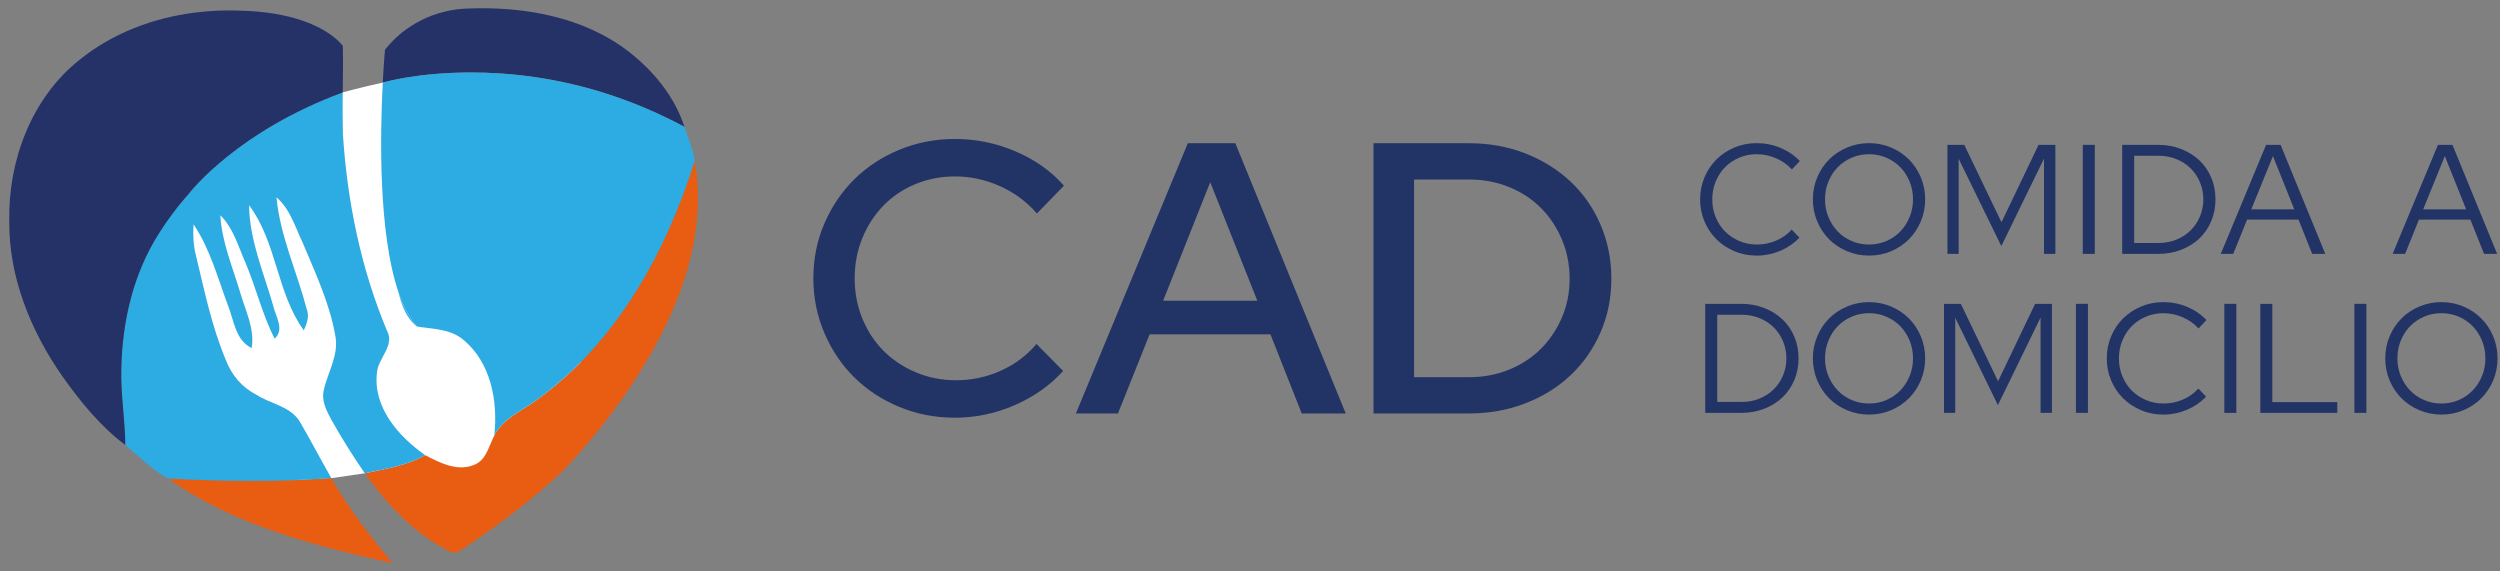 <svg version="1.1" id="Layer_1" xmlns="http://www.w3.org/2000/svg" xmlns:xlink="http://www.w3.org/1999/xlink" x="0px" y="0px"
	 width="993.5px" height="227px" viewBox="0 0 993.5 227" enable-background="new 0 0 993.5 227" xml:space="preserve">
<rect x="0" y="0" width="993.5" height="227" fill="#808080" stroke="none"/>
<g>
	<path fill="#FFFFFF" d="M136.209,36.716c0,0,7.558-2.105,15.901-3.879c8.343-1.774,20.64,17.59,20.64,17.59l27,50.528l39.5,54.546
		l-37.609,34.523L174,195l-29.029-6.917l-13.276,1.94l-16.778,0.853l-40.455-49.118l-7.641-45.423L97.75,63.869"/>
	<path fill="#B62C19" d="M74.579,77.496c2.007-2.274,4.08-4.464,6.237-6.571c-2.19,2.157-4.314,4.381-6.337,6.705
		C74.512,77.58,74.546,77.53,74.579,77.496z"/>
	<path fill="#E95D12" d="M213.456,158.806c31.551-22.823,51.164-58.42,62.617-94.937c4.615,25.431-3.494,51.281-15.617,73.485
		c-9.848,17.84-22.188,34.276-36.115,49.14c-12.055,11.52-25.498,21.536-39.292,30.899c-1.99,1.104-4.18,3.327-6.521,1.639
		c-13.894-6.872-24.645-18.526-33.557-30.949c8.159-1.789,16.62-2.976,23.96-7.223c5.969,3.127,13.159,6.788,19.863,3.712
		c4.581-2.04,5.501-7.44,7.641-11.47C199.846,166.13,207.588,163.254,213.456,158.806z"/>
	<path fill="#E95D12" d="M66.821,190.173c21.586,1.104,43.288,1.405,64.874-0.15c6.805,12.189,15.533,23.09,24.378,33.842
		C125.007,216.858,93.172,208.916,66.821,190.173z"/>
	<path fill="none" d="M187.031,28.803c15.429-0.012,34.493,2.029,55.027,8.762C221.026,30.668,202.022,28.73,187.031,28.803z"/>
	<path fill="#E95D12" d="M161.223,30.672l0.126,0.167c6.433-1.078,15.22-2.028,25.683-2.036c14.99-0.072,33.994,1.866,55.027,8.762
		C216.319,28.378,188.192,26.343,161.223,30.672z"/>
	<path fill="#2DABE3" d="M165.67,129.747c-3.084-3.425-5.526-8.277-7.456-14.042C159.572,121.001,161.313,126.354,165.67,129.747z"
		/>
	<path fill="#E95D12" d="M161.223,30.672c-1.34,0.215-2.679,0.431-4.013,0.677c-1.052-0.041-1.72,0.252-2.174,0.737
		c1.735-0.404,3.847-0.834,6.313-1.247L161.223,30.672z"/>
	<path fill="#243267" d="M249.906,20.564C231.882,6.603,208.123,2.506,185.835,3.393c-12.724,0.368-24.963,6.303-32.838,16.369
		c0,0-0.468,5.066-0.886,13.075c0.334-0.1,0.702-0.201,1.12-0.301c0.535-0.151,1.154-0.301,1.806-0.452
		c1.739-0.401,3.846-0.836,6.32-1.254c6.421-1.07,15.215-2.023,25.682-2.023c15.416-0.017,34.494,2.023,55.026,8.761
		c9.614,3.16,19.663,7.34,29.946,12.858C268.114,38.421,259.771,28.239,249.906,20.564z"/>
	<path fill="#2DABE3" d="M276.073,63.869c-11.453,36.517-31.066,72.114-62.617,94.937c-5.869,4.448-13.61,7.323-17.021,14.296
		c1.505-13.627-1.338-29.26-12.557-38.272c-5.167-4.213-12.005-4.063-18.208-5.083c-3.076-3.428-5.518-8.277-7.457-14.045
		c-7.808-23.341-7.173-61.764-6.136-82.179c0.017-0.234,0.017-0.468,0.034-0.686c0.334-0.1,0.702-0.201,1.12-0.301
		c0.535-0.151,1.154-0.301,1.806-0.452c1.739-0.401,3.846-0.836,6.32-1.254c6.421-1.07,15.215-2.023,25.682-2.023
		c15.416-0.017,34.494,2.023,55.026,8.761c9.614,3.16,19.663,7.34,29.946,12.858c0.017,0.033,0.017,0.067,0.033,0.1
		C273.415,54.857,275.454,59.338,276.073,63.869z"/>
	<polygon fill="#B62C19" points="153.156,32.874 153.162,32.884 153.164,32.872 	"/>
	<path fill="#2DABE3" d="M168.931,180.86c-7.34,4.247-15.8,5.434-23.96,7.223c-4.732-6.855-9.163-13.928-13.242-21.201
		c-1.856-3.444-3.896-7.24-3.177-11.269c1.488-7.474,6.337-14.53,4.665-22.422c-2.291-12.891-7.942-24.813-12.958-36.801
		c-2.976-6.237-4.966-13.309-10.383-17.991c1.438,15.416,8.143,29.611,12.022,44.459c1.154,2.893,0,5.735-1.154,8.427
		c-10.785-14.831-10.701-34.995-21.753-49.726c0.134,13.844,5.802,26.769,9.564,39.877c0.92,4.28,4.698,9.497,0.568,13.159
		c-4.882-9.664-7.374-20.281-11.587-30.23c-2.859-6.487-4.799-13.727-9.982-18.827c0.602,10.667,4.899,20.616,7.909,30.748
		c2.073,7.19,5.818,14.329,4.565,22.037c-6.487-3.077-7.039-11.019-9.43-16.954c-4.08-10.902-7.106-22.455-13.677-32.22
		c-0.284,4.097-0.084,8.226,0.903,12.206c3.428,14.112,6.304,28.474,12.005,41.884c2.207,5.752,6.32,10.718,11.888,13.51
		c5.718,3.829,13.811,4.615,17.523,10.985c4.314,7.34,8.193,14.914,12.456,22.288c-21.586,1.555-43.288,1.254-64.874,0.15
		c-6.22-3.361-11.386-8.611-17.038-13.326c-0.05-10.149-1.873-20.215-1.572-30.364c0.368-18.877,4.832-38.038,15.148-54.039
		c0.518-0.819,1.053-1.639,1.588-2.441c0.468-0.719,0.953-1.421,1.455-2.123c0.619-0.886,1.237-1.756,1.889-2.608
		c0.568-0.769,1.154-1.538,1.739-2.291c0.602-0.786,1.22-1.555,1.839-2.307c0.602-0.736,1.221-1.455,1.839-2.174
		c0.234-0.284,0.485-0.568,0.736-0.853c0,0,0,0,0.017-0.017h0.017c2.023-2.324,4.147-4.548,6.337-6.705
		c-2.157,2.107-4.23,4.297-6.237,6.571c1.655-2.174,20.482-25.582,61.63-40.78c-0.034,3.06-0.067,6.103-0.034,9.146
		c0,2.458,0.034,4.916,0.1,7.374c1.705,26.769,7.139,53.404,17.523,78.2c3.244,5.986-3.645,10.918-4.013,16.787
		C148.215,161.916,158.447,173.503,168.931,180.86z"/>
	<path fill="#243267" d="M136.209,36.716c-41.148,15.199-59.975,38.607-61.63,40.78c2.007-2.274,4.08-4.464,6.237-6.571
		c-2.19,2.157-4.314,4.381-6.337,6.705h-0.017c-0.017,0.017-0.017,0.017-0.017,0.017c-0.251,0.284-0.502,0.568-0.736,0.853
		c-0.619,0.719-1.221,1.438-1.839,2.174c-0.619,0.752-1.237,1.522-1.839,2.307c-0.585,0.752-1.17,1.522-1.739,2.291
		c-0.652,0.853-1.271,1.722-1.889,2.608c-0.502,0.702-0.987,1.405-1.455,2.123c-0.535,0.803-1.07,1.622-1.588,2.441
		c-10.316,16.001-14.781,35.162-15.148,54.039c-0.301,10.149,1.521,20.214,1.572,30.364c-9.865-7.407-17.774-17.138-24.88-27.137
		c-12.64-18.058-21.435-39.56-21.218-61.865c-0.502-23.91,8.828-48.923,27.889-64.055C44.7,13.207,60.768,7.121,77.405,5.014
		c5.969-0.769,12.005-1.02,17.991-0.786c10.484,0.251,18.493,1.839,24.512,3.879c0.451,0.15,0.886,0.301,1.304,0.451
		c7.223,2.642,11.353,5.869,13.393,7.875c0.836,0.786,1.321,1.388,1.522,1.672c0.084,0.1,0.117,0.15,0.117,0.15
		C136.377,24.41,136.276,30.563,136.209,36.716z"/>
	<path fill="#B62C19" d="M74.579,77.496c2.007-2.274,4.08-4.464,6.237-6.571c-2.19,2.157-4.314,4.381-6.337,6.705h-0.017
		C74.479,77.613,74.512,77.563,74.579,77.496z"/>
	<g>
		<path fill="#223366" d="M379.997,151.115c6.137,0,12.017-1.251,17.643-3.759c5.624-2.505,10.38-6.06,14.269-10.663l10.585,10.739
			c-5.216,5.729-11.636,10.255-19.254,13.577c-7.62,3.323-15.521,4.986-23.702,4.986c-7.877,0-15.266-1.433-22.169-4.296
			c-6.904-2.862-12.863-6.774-17.873-11.736c-5.013-4.96-8.976-10.84-11.891-17.643c-2.914-6.801-4.372-14.038-4.372-21.708
			c0-7.772,1.458-15.035,4.372-21.785c2.915-6.75,6.878-12.604,11.891-17.566c5.01-4.96,10.969-8.872,17.873-11.737
			c6.903-2.862,14.292-4.296,22.169-4.296c8.385,0,16.439,1.664,24.163,4.986c7.721,3.325,14.088,7.851,19.101,13.577
			l-10.739,11.046c-4.092-4.703-9.002-8.335-14.729-10.893c-5.729-2.555-11.659-3.835-17.796-3.835
			c-5.627,0-10.893,1.023-15.803,3.068c-4.909,2.047-9.128,4.885-12.656,8.515c-3.529,3.632-6.316,7.927-8.361,12.887
			c-2.048,4.962-3.068,10.305-3.068,16.032c0,5.729,1.021,11.072,3.068,16.032c2.045,4.962,4.856,9.231,8.438,12.811
			c3.579,3.581,7.849,6.419,12.811,8.515C368.925,150.067,374.268,151.115,379.997,151.115z"/>
		<path fill="#223366" d="M427.554,164.309l44.491-107.392h18.87l43.878,107.392h-17.49l-12.427-31.451h-48.02l-12.58,31.451
			H427.554z M462.227,119.511h37.434l-18.717-47.099L462.227,119.511z"/>
		<path fill="#223366" d="M545.837,164.309V56.917h37.895c8.078,0,15.571,1.357,22.476,4.066
			c6.903,2.711,12.887,6.444,17.949,11.199c5.063,4.756,9.025,10.459,11.891,17.106c2.861,6.65,4.295,13.808,4.295,21.479
			s-1.434,14.781-4.295,21.325c-2.865,6.547-6.804,12.197-11.813,16.953c-5.013,4.756-10.996,8.491-17.95,11.199
			c-6.956,2.711-14.474,4.066-22.552,4.066H545.837z M584.038,71.338h-22.092v78.55h22.092c5.522,0,10.739-0.997,15.648-2.992
			s9.128-4.756,12.657-8.285c3.528-3.529,6.313-7.671,8.361-12.427c2.044-4.756,3.068-9.896,3.068-15.418
			s-1.024-10.713-3.068-15.572c-2.048-4.857-4.833-9.052-8.361-12.58c-3.529-3.529-7.748-6.29-12.657-8.285
			C594.777,72.335,589.561,71.338,584.038,71.338z"/>
	</g>
	<g>
		<path fill="#223366" d="M698.214,97.177c2.682,0,5.24-0.526,7.675-1.578s4.477-2.507,6.128-4.364l3.095,3.219
			c-2.146,2.228-4.704,3.972-7.675,5.23c-2.972,1.258-6.087,1.888-9.347,1.888c-3.137,0-6.076-0.578-8.82-1.733
			s-5.127-2.733-7.148-4.735c-2.022-2.001-3.611-4.373-4.767-7.118c-1.155-2.744-1.732-5.663-1.732-8.758
			c0-3.095,0.577-6.013,1.732-8.758c1.155-2.744,2.744-5.116,4.767-7.118c2.021-2.001,4.404-3.579,7.148-4.735
			c2.744-1.155,5.684-1.733,8.82-1.733c3.343,0,6.509,0.63,9.501,1.888c2.991,1.259,5.54,3.002,7.645,5.23l-3.157,3.343
			c-1.692-1.897-3.786-3.383-6.282-4.457c-2.497-1.073-5.065-1.609-7.706-1.609c-2.476,0-4.797,0.464-6.963,1.393
			c-2.167,0.928-4.034,2.188-5.602,3.776c-1.569,1.589-2.807,3.487-3.714,5.694c-0.908,2.208-1.361,4.571-1.361,7.087
			c0,2.518,0.453,4.88,1.361,7.087c0.907,2.208,2.155,4.106,3.744,5.694c1.589,1.589,3.467,2.847,5.633,3.776
			S695.696,97.177,698.214,97.177z"/>
		<path fill="#223366" d="M765.062,79.228c0,3.095-0.579,6.015-1.733,8.758c-1.156,2.745-2.734,5.117-4.735,7.118
			c-2.002,2.002-4.363,3.58-7.087,4.735s-5.633,1.733-8.728,1.733s-6.014-0.578-8.758-1.733c-2.745-1.155-5.117-2.733-7.118-4.735
			c-2.002-2.001-3.58-4.373-4.735-7.118c-1.155-2.744-1.732-5.663-1.732-8.758c0-3.095,0.577-6.013,1.732-8.758
			c1.155-2.744,2.733-5.116,4.735-7.118c2.001-2.001,4.373-3.579,7.118-4.735c2.744-1.155,5.663-1.733,8.758-1.733
			s6.004,0.578,8.728,1.733c2.724,1.156,5.085,2.734,7.087,4.735c2.001,2.002,3.579,4.374,4.735,7.118
			C764.482,73.214,765.062,76.133,765.062,79.228z M760.233,79.228c0-2.516-0.455-4.879-1.362-7.087
			c-0.907-2.207-2.135-4.105-3.683-5.694c-1.547-1.588-3.395-2.847-5.539-3.776c-2.146-0.928-4.437-1.393-6.871-1.393
			c-2.476,0-4.787,0.464-6.932,1.393c-2.146,0.928-3.992,2.188-5.54,3.776c-1.547,1.589-2.775,3.487-3.683,5.694
			c-0.908,2.208-1.361,4.571-1.361,7.087c0,2.518,0.453,4.87,1.361,7.056c0.907,2.188,2.136,4.085,3.683,5.694
			c1.548,1.609,3.394,2.878,5.54,3.807c2.145,0.928,4.456,1.393,6.932,1.393c2.435,0,4.725-0.464,6.871-1.393
			c2.145-0.928,3.992-2.197,5.539-3.807c1.548-1.609,2.775-3.507,3.683-5.694C759.778,84.097,760.233,81.745,760.233,79.228z"/>
		<path fill="#223366" d="M795.327,97.796l-16.959-34.724v37.818h-4.457V57.564h6.686l14.793,30.762l14.73-30.762h6.685v43.327
			h-4.518v-37.88L795.327,97.796z"/>
		<path fill="#223366" d="M827.697,100.891V57.564h4.767v43.327H827.697z"/>
		<path fill="#223366" d="M843.356,100.891V57.564h14.298c3.26,0,6.292,0.547,9.099,1.64c2.806,1.094,5.22,2.59,7.242,4.488
			c2.021,1.898,3.6,4.178,4.735,6.839c1.134,2.662,1.702,5.561,1.702,8.696c0,3.136-0.568,6.035-1.702,8.697
			c-1.136,2.661-2.703,4.942-4.704,6.839c-2.002,1.898-4.405,3.395-7.211,4.488c-2.807,1.094-5.86,1.64-9.161,1.64H843.356z
			 M857.902,61.897h-9.779v34.662h9.779c2.476,0,4.807-0.443,6.994-1.331c2.187-0.887,4.063-2.104,5.633-3.652
			c1.567-1.548,2.806-3.383,3.714-5.509c0.906-2.125,1.361-4.404,1.361-6.84c0-2.434-0.455-4.714-1.361-6.839
			c-0.908-2.125-2.146-3.961-3.714-5.509c-1.569-1.547-3.446-2.764-5.633-3.652C862.709,62.341,860.378,61.897,857.902,61.897z"/>
		<path fill="#223366" d="M882.536,100.891l18.011-43.327h5.757l17.764,43.327h-5.199l-5.446-13.617h-20.426l-5.509,13.617H882.536z
			 M894.667,83.189h17.083l-8.479-21.168L894.667,83.189z"/>
		<path fill="#223366" d="M950.836,100.891l18.011-43.327h5.757l17.764,43.327h-5.199l-5.446-13.617h-20.426l-5.509,13.617H950.836z
			 M962.967,83.189h17.083l-8.479-21.168L962.967,83.189z"/>
		<path fill="#223366" d="M677.664,164.074v-43.327h14.298c3.26,0,6.292,0.547,9.099,1.64c2.806,1.094,5.22,2.59,7.242,4.488
			c2.021,1.898,3.6,4.178,4.735,6.839c1.134,2.662,1.702,5.561,1.702,8.696c0,3.136-0.568,6.035-1.702,8.697
			c-1.136,2.661-2.703,4.942-4.704,6.839c-2.002,1.898-4.405,3.395-7.211,4.488c-2.807,1.094-5.86,1.64-9.161,1.64H677.664z
			 M692.21,125.079h-9.779v34.662h9.779c2.476,0,4.807-0.443,6.994-1.331c2.187-0.887,4.063-2.104,5.633-3.652
			c1.567-1.548,2.806-3.383,3.714-5.509c0.906-2.125,1.361-4.404,1.361-6.84c0-2.434-0.455-4.714-1.361-6.839
			c-0.908-2.125-2.146-3.961-3.714-5.509c-1.569-1.547-3.446-2.764-5.633-3.652C697.017,125.523,694.686,125.079,692.21,125.079z"/>
		<path fill="#223366" d="M765.061,142.41c0,3.095-0.579,6.015-1.733,8.758c-1.156,2.745-2.734,5.117-4.735,7.118
			c-2.002,2.002-4.363,3.58-7.087,4.735s-5.633,1.733-8.728,1.733s-6.014-0.578-8.758-1.733c-2.745-1.155-5.117-2.733-7.118-4.735
			c-2.002-2.001-3.58-4.373-4.735-7.118c-1.155-2.744-1.732-5.663-1.732-8.758c0-3.095,0.577-6.013,1.732-8.758
			c1.155-2.744,2.733-5.116,4.735-7.118c2.001-2.001,4.373-3.579,7.118-4.735c2.744-1.155,5.663-1.733,8.758-1.733
			s6.004,0.578,8.728,1.733c2.724,1.156,5.085,2.734,7.087,4.735c2.001,2.002,3.579,4.374,4.735,7.118
			C764.481,136.397,765.061,139.315,765.061,142.41z M760.232,142.41c0-2.516-0.455-4.879-1.362-7.087
			c-0.907-2.207-2.135-4.105-3.683-5.694c-1.547-1.588-3.395-2.847-5.539-3.776c-2.146-0.928-4.437-1.393-6.871-1.393
			c-2.476,0-4.787,0.464-6.932,1.393c-2.146,0.928-3.992,2.188-5.54,3.776c-1.547,1.589-2.775,3.487-3.683,5.694
			c-0.908,2.208-1.361,4.571-1.361,7.087c0,2.518,0.453,4.87,1.361,7.056c0.907,2.188,2.136,4.085,3.683,5.694
			c1.548,1.609,3.394,2.878,5.54,3.807c2.145,0.928,4.456,1.393,6.932,1.393c2.435,0,4.725-0.464,6.871-1.393
			c2.145-0.928,3.992-2.197,5.539-3.807c1.548-1.609,2.775-3.507,3.683-5.694C759.777,147.28,760.232,144.928,760.232,142.41z"/>
		<path fill="#223366" d="M793.965,160.979l-16.959-34.724v37.818h-4.457v-43.327h6.686l14.793,30.762l14.73-30.762h6.685v43.327
			h-4.518v-37.88L793.965,160.979z"/>
		<path fill="#223366" d="M824.974,164.074v-43.327h4.767v43.327H824.974z"/>
		<path fill="#223366" d="M859.82,160.36c2.682,0,5.24-0.526,7.675-1.578s4.477-2.507,6.128-4.364l3.095,3.219
			c-2.146,2.228-4.704,3.972-7.675,5.23c-2.972,1.258-6.087,1.888-9.347,1.888c-3.137,0-6.076-0.578-8.82-1.733
			s-5.127-2.733-7.148-4.735c-2.022-2.001-3.611-4.373-4.767-7.118c-1.155-2.744-1.732-5.663-1.732-8.758
			c0-3.095,0.577-6.013,1.732-8.758c1.155-2.744,2.744-5.116,4.767-7.118c2.021-2.001,4.404-3.579,7.148-4.735
			c2.744-1.155,5.684-1.733,8.82-1.733c3.343,0,6.509,0.63,9.501,1.888c2.991,1.259,5.54,3.002,7.645,5.23l-3.157,3.343
			c-1.692-1.897-3.786-3.383-6.282-4.457c-2.497-1.073-5.065-1.609-7.706-1.609c-2.476,0-4.797,0.464-6.963,1.393
			c-2.167,0.928-4.034,2.188-5.602,3.776c-1.569,1.589-2.807,3.487-3.714,5.694c-0.908,2.208-1.361,4.571-1.361,7.087
			c0,2.518,0.453,4.88,1.361,7.087c0.907,2.208,2.155,4.106,3.744,5.694c1.589,1.589,3.467,2.847,5.633,3.776
			S857.303,160.36,859.82,160.36z"/>
		<path fill="#223366" d="M883.958,164.074v-43.327h4.767v43.327H883.958z"/>
		<path fill="#223366" d="M898.255,164.074v-43.327h4.767v39.056h25.811v4.271H898.255z"/>
		<path fill="#223366" d="M935.64,164.074v-43.327h4.767v43.327H935.64z"/>
		<path fill="#223366" d="M992.521,142.41c0,3.095-0.579,6.015-1.733,8.758c-1.156,2.745-2.734,5.117-4.735,7.118
			c-2.002,2.002-4.363,3.58-7.087,4.735s-5.633,1.733-8.728,1.733s-6.014-0.578-8.758-1.733c-2.745-1.155-5.117-2.733-7.118-4.735
			c-2.002-2.001-3.58-4.373-4.735-7.118c-1.155-2.744-1.732-5.663-1.732-8.758c0-3.095,0.577-6.013,1.732-8.758
			c1.155-2.744,2.733-5.116,4.735-7.118c2.001-2.001,4.373-3.579,7.118-4.735c2.744-1.155,5.663-1.733,8.758-1.733
			s6.004,0.578,8.728,1.733c2.724,1.156,5.085,2.734,7.087,4.735c2.001,2.002,3.579,4.374,4.735,7.118
			C991.942,136.397,992.521,139.315,992.521,142.41z M987.693,142.41c0-2.516-0.455-4.879-1.362-7.087
			c-0.907-2.207-2.135-4.105-3.683-5.694c-1.547-1.588-3.395-2.847-5.539-3.776c-2.146-0.928-4.437-1.393-6.871-1.393
			c-2.476,0-4.787,0.464-6.932,1.393c-2.146,0.928-3.992,2.188-5.54,3.776c-1.547,1.589-2.775,3.487-3.683,5.694
			c-0.908,2.208-1.361,4.571-1.361,7.087c0,2.518,0.453,4.87,1.361,7.056c0.907,2.188,2.136,4.085,3.683,5.694
			c1.548,1.609,3.394,2.878,5.54,3.807c2.145,0.928,4.456,1.393,6.932,1.393c2.435,0,4.725-0.464,6.871-1.393
			c2.145-0.928,3.992-2.197,5.539-3.807c1.548-1.609,2.775-3.507,3.683-5.694C987.238,147.28,987.693,144.928,987.693,142.41z"/>
	</g>
</g>
</svg>
